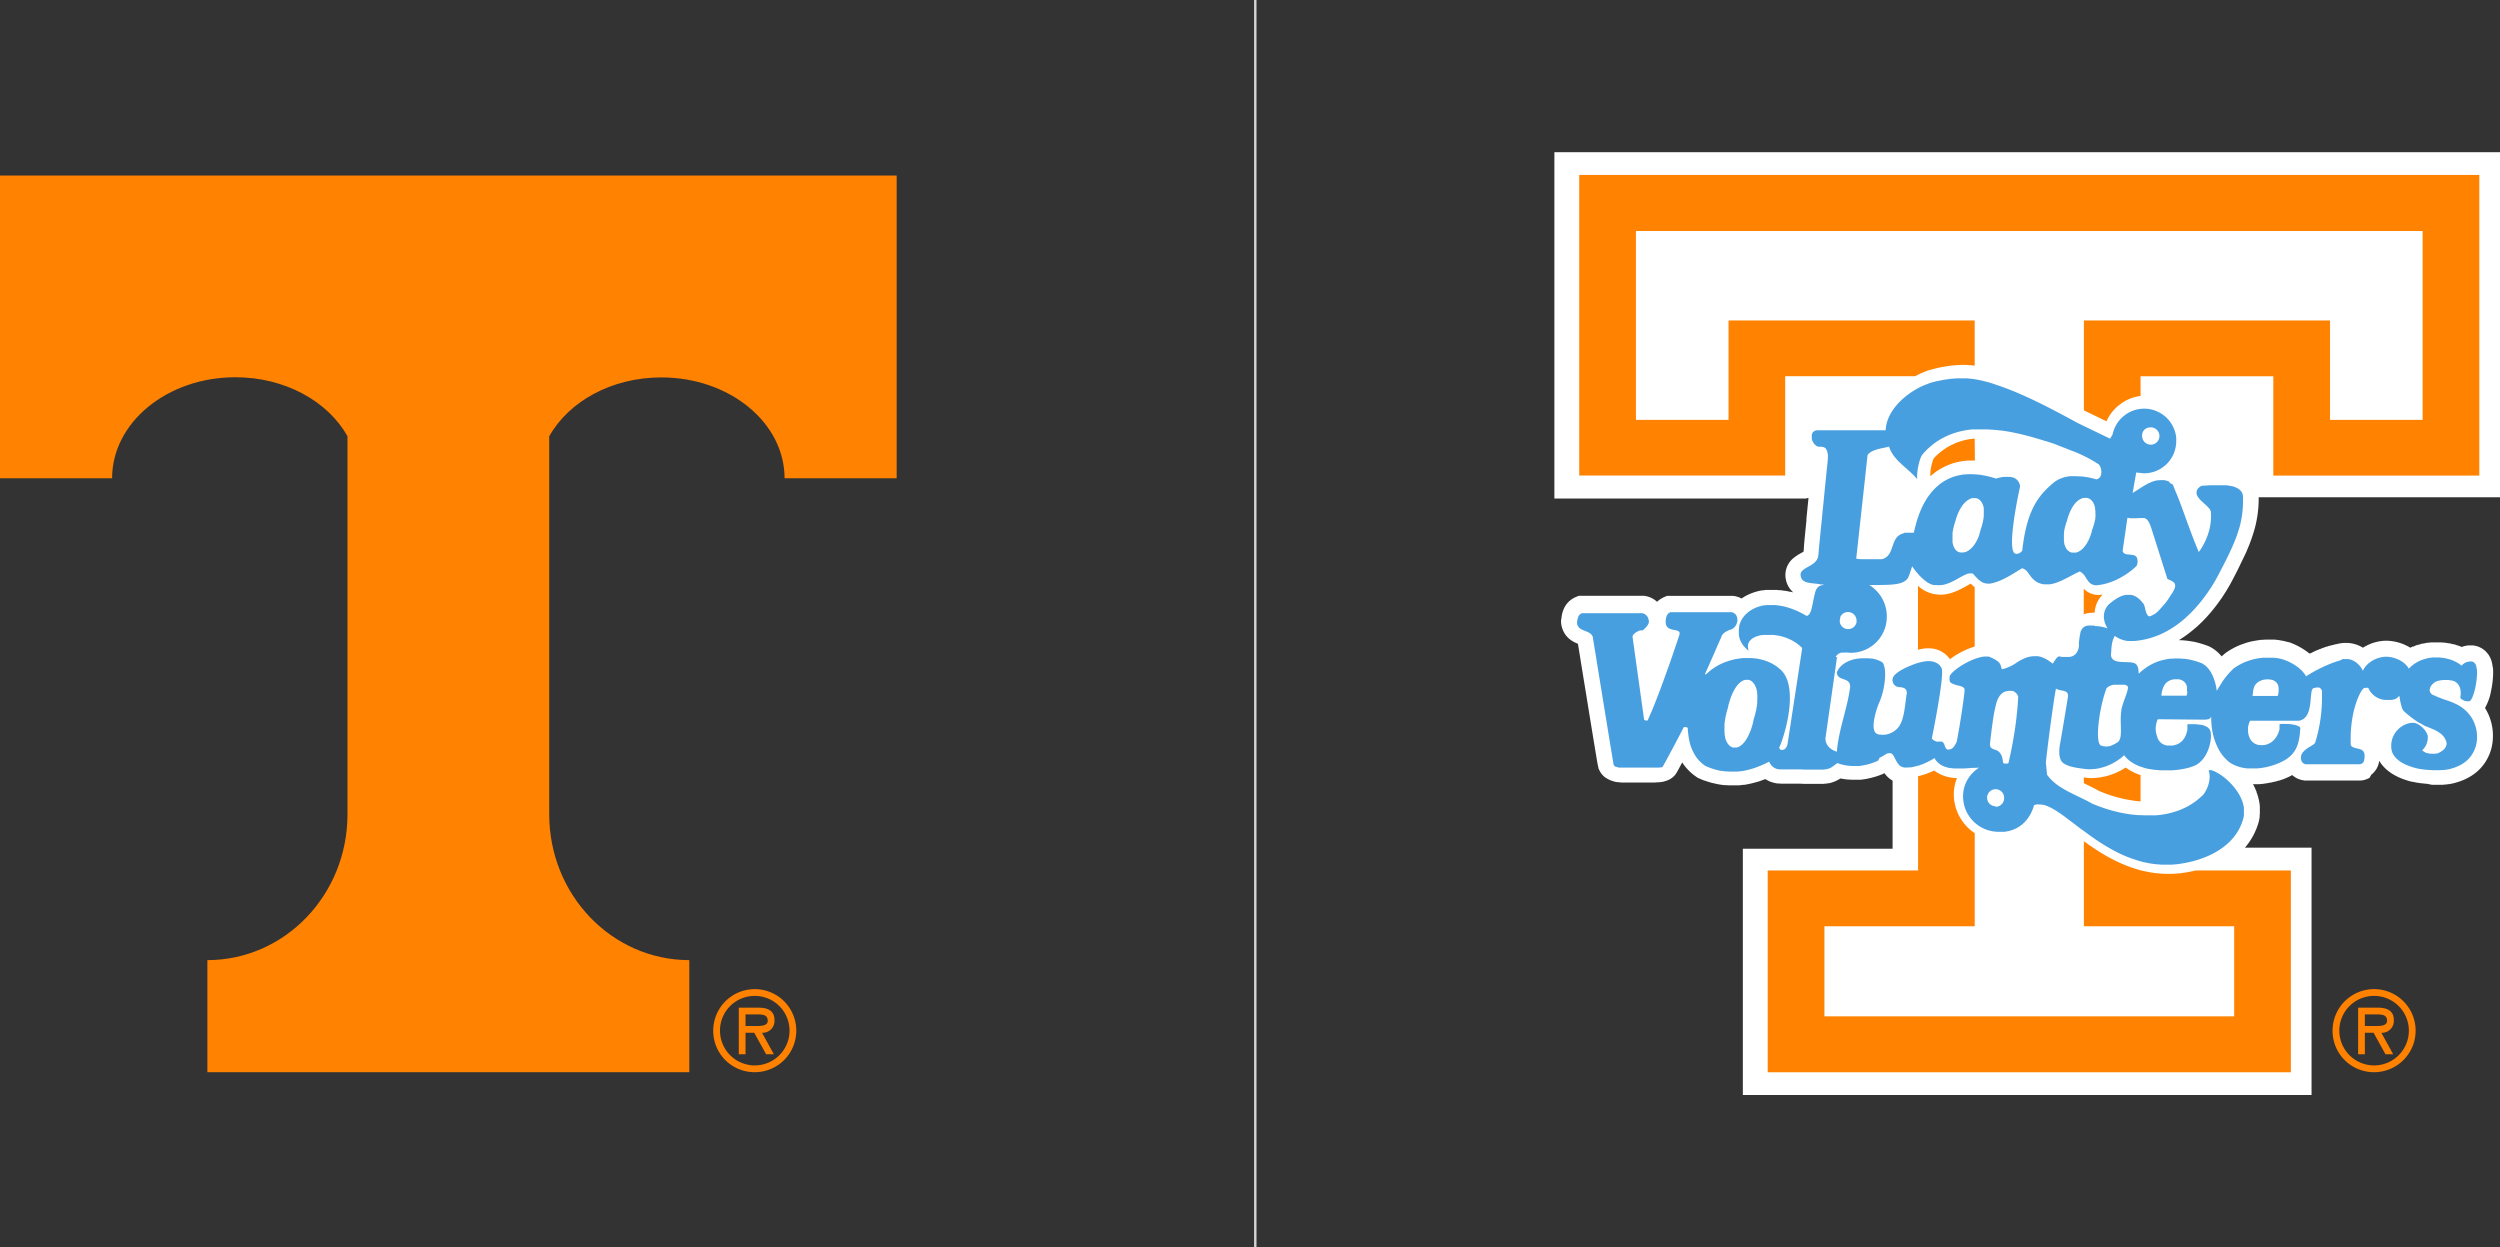 <svg xmlns="http://www.w3.org/2000/svg" viewBox="0 0 742.22 370.28"><rect x="0" y="0" width="742.22" height="370.28" fill="#333333" stroke="none"/><defs><style>.cls-1{fill:#ff8200;}.cls-2{fill:#ff8100;}.cls-3{fill:#fff;}.cls-4{fill:#489fdf;}.cls-5{fill:none;stroke:#d4d4d4;stroke-miterlimit:10;stroke-width:0.72px;}</style></defs><g id="Layer_2" data-name="Layer 2"><g id="Layer_3" data-name="Layer 3"><path class="cls-1" d="M266.21,52.12V142H232.93c0-16.54-16.38-29.95-36.6-29.95-14.77,0-27.49,7.16-33.27,17.48V241.79c0,23.86,18.56,43.2,41.48,43.26h.11v33.27H61.57V285.05h.09c22.92-.06,41.5-19.4,41.5-43.26V129.5C97.37,119.18,84.66,112,69.88,112c-20.21,0-36.6,13.41-36.6,30H0V52.12Z"/><path class="cls-2" d="M224.1,295.67A10.32,10.32,0,1,1,213.76,306,10.29,10.29,0,0,1,224.1,295.67Zm0,22.65A12.33,12.33,0,1,0,211.75,306,12.26,12.26,0,0,0,224.1,318.32Zm2.14-11.7a3.52,3.52,0,0,0,3.69-3.79c0-2.92-2.25-3.67-4.76-3.67h-5.83V313h2v-6.4h2.57l3.55,6.4h2.29Zm-1.45-5.46c1.67,0,3.14.13,3.14,1.89s-2.57,1.56-4.45,1.56h-2.14v-3.45Z"/><path class="cls-3" d="M468.24,45.18h-6.76V148h74.67l.76-.19V148l-.18,1.74-.09.88-.07.75-.19,1.86-.07.75,0,.53-.22,2.19-.14,1.39-.13,1.29-.08.8v.1l-.16,1.67,0,.3-.05.43v.14l0,.19-.08.77-.7.4a14.7,14.7,0,0,0-2.17,1.41,6.49,6.49,0,0,0-2.5,5.56,7.4,7.4,0,0,0,.31,1.64,6.65,6.65,0,0,0,2,3.06l-.05,0-.59-.15-.15,0-.16,0c-.24-.06-.48-.13-.71-.17l-.6-.12-.14,0-.15,0-.69-.12-.59-.07-.13,0h-.15c-.23,0-.46-.06-.68-.07l-.59,0h-.24l-.6,0h-.38l-1.06,0-.42,0c-.32,0-.65.08-1,.13h0l-.3,0q-.65.12-1.23.27l-.28.08c-.32.09-.63.18-.93.29a3.82,3.82,0,0,0-.36.13c-.29.1-.58.23-.86.35l-.29.13c-.37.18-.73.36-1.06.55a2.11,2.11,0,0,0-.22.14c-.25.15-.5.31-.73.47a6.92,6.92,0,0,0-2.15-.73l-.38-.06H494.93l-.9.38a6.86,6.86,0,0,0-.74.39,6.31,6.31,0,0,0-1.33,1,6.74,6.74,0,0,0-3.3-1.69l-.46-.09H468.69l-.89.38a6.72,6.72,0,0,0-3.2,2.84,8.52,8.52,0,0,0-1,3.19c0,.1,0,.21-.05.31l-.09.54,0,.54a7.19,7.19,0,0,0,1.26,3.69,7.26,7.26,0,0,0,1.66,1.66,10.06,10.06,0,0,0,2.09,1.09l.64,3.92.26,1.66.19,1.15.78,4.8.85,5.2.28,1.76c2.79,17.11,2.9,17.68,3,17.92l.13.66.18.36a5.4,5.4,0,0,0,.44.82,4.73,4.73,0,0,0,.43.57,5.91,5.91,0,0,0,.57.58l.44.34c.12.09,1.14.66,1.28.72s1.3.45,1.41.47l.29.07h.07l.3.07.27,0h.1a2.27,2.27,0,0,0,.3.06l.25,0,.4.06.28,0h.11l.28,0,.27,0h.14l.28,0,.26,0h.15l.29,0,.4,0h.68l.34,0h3.59l.29,0h.14l.28,0h.44l.24,0,.3,0h.14l.23,0,.26,0,.07,0h.08l.25,0,.25,0,.38-.05.24,0h.12l.24,0,.3-.05h.06l.22,0,.26-.05h.08l.24-.05.27-.06h.05l.26-.07.3-.09.32-.1.37-.13.36-.16c.21-.1.38-.2.5-.27a5.12,5.12,0,0,0,1.86-1.89c.45-.79,1-1.82,1.63-3l.15.23c.21.32.44.63.67.92a13.27,13.27,0,0,0,1.16,1.3c.28.29.59.57.9.84s.72.58,1.09.84l.31.22.31.21.34.15c.43.2.89.39,1.38.59l.36.13.09,0c.32.11.64.23,1,.33l.51.16c.31.09.61.18.92.25l.07,0,.43.1c.32.08.65.15,1,.22h.05l.31.06c.47.08.93.14,1.39.19l.31,0h0c.37,0,.72.06,1.06.07h1.35l1,0h.12l.46,0c.38,0,.79-.08,1.24-.14h0a1.86,1.86,0,0,0,.34,0c.53-.07,1.05-.17,1.58-.29l.35-.08h.06c.43-.1.8-.2,1.15-.3a3.81,3.81,0,0,0,.45-.13l.1,0,1-.31.58-.21c.32-.11.63-.23,1-.36l.07,0,.08,0c.23.14.47.28.73.41l.38.19a8.36,8.36,0,0,0,1.22.42l.35.08a8.08,8.08,0,0,0,.8.16l.34,0h0q.33,0,.69.06l.35,0h1l1.67,0c.45,0,1,0,1.52,0h.2c.36,0,.64,0,.89,0l1.46.07h.55l.77,0h.56l.61,0h2l.69,0h.24l.62-.06.19,0,.8-.13.19,0,.62-.15.23-.07a6.08,6.08,0,0,0,.6-.21l.17-.06.74-.33.17-.1.49-.27.18-.1.2-.13.4.07.08,0,.37.07c.52.08,1,.15,1.44.18h0c.43,0,.89.06,1.4.06h.61c.35,0,.69,0,1,0h.08l.36,0c.49,0,.93-.09,1.35-.16h.1c.46-.08.93-.17,1.46-.29l.35-.09h.07l1-.29.08,0,.33-.11a21.32,21.32,0,0,0,2.62-1c.16.22.32.42.48.62a7.36,7.36,0,0,0,1.4,1.26c.2.13.37.23.52.31v20.23H517.43V325.1H686.27V251.67H666.49a20,20,0,0,0,4.16-7.89v-.11a9.55,9.55,0,0,0,.21-1.09,2.7,2.7,0,0,0,0-.41v0l.06-.63c0-.14,0-.28,0-.43V241c0-.19,0-.38,0-.57s0-.28,0-.42v-.1c0-.18,0-.35,0-.52a3,3,0,0,0-.06-.42v-.12c0-.16,0-.31-.07-.48l-.09-.4v-.06l0-.07c0-.15-.06-.3-.1-.45s-.07-.26-.11-.39v-.06l0-.06c0-.15-.08-.29-.13-.43s-.08-.26-.13-.38l0-.06,0-.07c-.06-.13-.1-.27-.16-.41l-.15-.36,0-.06,0-.07c0-.13-.1-.25-.16-.38s-.11-.23-.17-.35l0-.06,0-.06c-.06-.13-.13-.25-.19-.37l-.18-.34,0,0,0-.06c-.06-.12-.13-.24-.2-.36a2.52,2.52,0,0,1-.15-.24h.48l.69,0,.6,0,.73-.06h0l.56-.06.72-.11h.08l.51-.09.69-.14.13,0,.47-.1.66-.17.06,0,.11,0,.44-.12.66-.21.08,0,.1,0,.39-.13.76-.28,0,0,.08,0,.34-.14,1.17-.51q.6-.28,1.14-.6a6.28,6.28,0,0,0,3.29,1.56l.36.07h16l.31,0,.24,0c.11,0,.26,0,.42-.05l.3,0,.53-.13.4-.13a5.93,5.93,0,0,0,.62-.25,3.58,3.58,0,0,0,.48-.24A7,7,0,0,0,704,230c.11-.08.29-.22.49-.4a5.94,5.94,0,0,0,.68-.78,7.1,7.1,0,0,0,.42-.62,6.46,6.46,0,0,0,.67-1.74c0-.18.07-.37.1-.58.18.29.38.59.59.88l.18.23a11.48,11.48,0,0,0,2.15,2.08,2.21,2.21,0,0,0,.23.17,11.29,11.29,0,0,0,1.15.75l.2.11c.35.2.72.39,1.09.57l.18.08c.39.18.78.35,1.22.51l.23.08c.48.18.89.31,1.28.43s.8.23,1.29.34h0l.21,0,1.25.27.17,0h0q.55.1,1.14.18l.19,0,1.23.14.25,0L722,233h0c.35,0,.71,0,1.11,0h.35c.38,0,.74,0,1.08,0h.16c.38,0,.71,0,1-.07l.18,0c.34,0,.7-.08,1.05-.13l.21,0,1.07-.21c7.57-1.8,10.39-6.59,11.43-10.29a15.64,15.64,0,0,0-1.87-12.12l0,0a15.87,15.87,0,0,0,1.81-5.13,27.44,27.44,0,0,0,.6-4.92c0-.35,0-.67,0-1s0-.71-.09-1-.08-.51-.13-.75-.09-.5-.15-.74a3.72,3.72,0,0,0-.13-.45c-.06-.17-.13-.41-.25-.68s-.17-.36-.24-.49-.19-.35-.35-.6-.26-.35-.36-.47-.25-.31-.46-.53-.34-.3-.46-.4a5.23,5.23,0,0,0-.55-.41,3.83,3.83,0,0,0-.53-.3c-.09-.05-.31-.16-.59-.28s-.39-.14-.54-.18a6.4,6.4,0,0,0-.62-.16l-.52-.07-.4,0H733l-.18,0a7.6,7.6,0,0,0-1.16.2l-.24.07c-.2.06-.4.12-.6.2a4.9,4.9,0,0,0-.52-.24l-.5-.2-.08,0-.1,0c-.21-.09-.43-.17-.65-.24a4.44,4.44,0,0,0-.52-.15l-.09,0-.1,0-.66-.18-.54-.11-.1,0-.1,0-.67-.12-.56-.07-.11,0h-.09l-.68-.06-.57,0H724l-.55,0h-.26l-.59,0h-.21l-.61,0-.7.08-.11,0h-.11l-.61.09-.7.16-.11,0-.11,0c-.2.05-.41.09-.6.15l-.71.23-.11,0-.1,0-.6.21c-.29.12-.54.24-.71.32l-.11,0-.08,0a6.11,6.11,0,0,0-.58.27l-.14.07a14,14,0,0,0-7.14-2.08,11.67,11.67,0,0,0-1.75.14,12.9,12.9,0,0,0-3.28.94,13.16,13.16,0,0,0-1.89,1,9.36,9.36,0,0,0-1.41-.72c-.25-.1-.5-.19-.76-.27a9.46,9.46,0,0,0-1.64-.37,8.67,8.67,0,0,0-.89-.06h-.2l-.49,0-.43,0-.46.06h-.08l-.38.06c-.14,0-.27.06-.41.09h-.13l-.34.08-.41.11-.06,0-.07,0-.34.09-.41.12-.07,0-.09,0-.31.1-.41.13-.09,0-.09,0-.31.11-.42.16-.1,0-.09,0-.31.12-.43.17-.1.05-.11,0-.3.12-.44.19-.1.05-.11,0a1.69,1.69,0,0,0-.28.12l-.43.2-.1,0-.12.05-.3.14-.43.21-.12.05-.1.06-.29.13-.47.25-.1,0-.1.05-.21.11a20.39,20.39,0,0,0-6.17-3.42l-.1,0-.1,0c-.42-.12-.85-.24-1.33-.34a2.74,2.74,0,0,0-.37-.08h-.07l-.92-.17-.49-.07-.88-.09-.5,0c-.29,0-.58,0-.88,0h-.57c-.48,0-1,0-1.42.06a1.27,1.27,0,0,0-.28,0h0c-.4,0-.82.08-1.23.14l-.42.06c-.51.09-1,.17-1.39.27l-.11,0c-.46.11-.94.23-1.48.39l-.35.12h0c-.38.13-.77.26-1.15.41h-.05l-.28.11c-.46.19-.93.39-1.38.61l-.26.13,0,0c-.36.18-.72.38-1.08.58l0,0-.33.2c-.5.3-.9.57-1.29.85l-.12.09-.12.1c-.32.26-.64.55-1,.86a10.92,10.92,0,0,0-3.56-2.89l-.17-.08-.18-.07c-.59-.24-1.22-.46-2-.69l-.48-.15c-.73-.21-1.39-.37-2-.5l-.1,0h-.06c-.59-.12-1.21-.21-1.9-.29l-.5-.05c-.63-.06-1.21-.09-1.75-.1l.25-.15a35.77,35.77,0,0,0,3.93-2.84c.4-.33.8-.68,1.19-1,.59-.54,1.19-1.11,1.77-1.69a46.47,46.47,0,0,0,3.8-4.38c.65-.83,1.27-1.71,1.88-2.59l1.08-1.67.61-1c.54-.91,1.06-1.85,1.54-2.77l.23-.45c.72-1.38,1.4-2.68,2-4l.71-1.46c.52-1.06,1-2,1.35-2.94a45.93,45.93,0,0,0,2.18-6.16,34.08,34.08,0,0,0,1.19-8.59c0-.24,0-.48,0-.72h71.76V45.18Z"/><path class="cls-1" d="M647,259.29c-1.07.1-2.16.16-3.23.16a32.8,32.8,0,0,1-7.93-1h-.33v-.08c-6.57-1.72-12.16-5.22-16.83-8.62V275H663.3v26.73H541.65V275h44.62V247.36a13.89,13.89,0,0,1-6.21-11.57A13.08,13.08,0,0,1,581,231a11.66,11.66,0,0,1-6.8-2.23,22.25,22.25,0,0,1-4.74,1.67v28H524.81v59.9H680.13v-59.9H651.86a40.31,40.31,0,0,1-4.86.85"/><path class="cls-1" d="M468.86,52v89.19H530v-29.5H568.6a26.55,26.55,0,0,1,4.41-1.9l.08,0,.08,0a36.41,36.41,0,0,1,9.57-1.46,28.26,28.26,0,0,1,3.52.24V95.15H513.18v29.5H485.69V68.59H719.25v56.06H691.76V95.15H618.68v26.66l.36.2,6.35,3.06a13,13,0,0,1,10.12-7.53v-5.83h39.41v29.5h61.16V51.94H468.86Z"/><path class="cls-1" d="M586.26,147.19Z"/><path class="cls-1" d="M618.68,232.53l.41.2c1.39.67,2.82,1.36,4.2,2.14a40.28,40.28,0,0,0,12.22,3.07v-7.82a15.83,15.83,0,0,1-4.43-2.25A18.75,18.75,0,0,1,621,231a12.76,12.76,0,0,1-2.1-.17l-.26,0Z"/><path class="cls-1" d="M586.26,195.44l-.23.09a1.57,1.57,0,0,0,.23-.09Z"/><path class="cls-1" d="M569.43,192.91a13.77,13.77,0,0,1,2.27-.42h.65a7.55,7.55,0,0,1,6.57,3.21,24.31,24.31,0,0,1,7.34-3.75V174.35a15.15,15.15,0,0,1-1.16-1.07c-.4.21-.87.46-1.23.67-2,1.1-4.63,2.6-7.75,2.6a8.88,8.88,0,0,1-1.15-.07,9.46,9.46,0,0,1-5.54-2.57Z"/><path class="cls-1" d="M621.87,181.89a8.28,8.28,0,0,1,2.38-5.36c-.31,0-.64.08-1,.1h-.24a5.84,5.84,0,0,1-4.37-1.87v7.62a7,7,0,0,1,2.4-.45l.79-.05"/><path class="cls-1" d="M635.51,254.89h0Z"/><path class="cls-1" d="M586.26,130.21A18.37,18.37,0,0,0,574.18,136l-.17.19h0l0,.1-.09.2a14.19,14.19,0,0,0-.84,4.53l.07.34a18.1,18.1,0,0,1,12.34-4.64c.27,0,.56,0,.83,0Z"/><path class="cls-4" d="M676.5,205a1.65,1.65,0,0,1,0,.21c0,.15,0,.3-.07.46s0,.15,0,.21a5.4,5.4,0,0,1-.21.73h-7.46c.25-1.89.13-3.64,2.66-4.62a5.11,5.11,0,0,1,.79-.22l.12,0a5.29,5.29,0,0,1,.79-.08h.4a2.6,2.6,0,0,1,.39.05h.08a3.13,3.13,0,0,1,.44.1l.12,0,.31.11.14.07.28.16.11.06a2.3,2.3,0,0,1,.34.28.08.08,0,0,1,0,0,3.58,3.58,0,0,1,.26.29l.08.12a2.54,2.54,0,0,1,.16.28l.06.13a2.6,2.6,0,0,1,.13.36.45.45,0,0,1,0,.11,2.83,2.83,0,0,1,.08.52.66.66,0,0,1,0,.14c0,.15,0,.29,0,.45m-27.14.29c0,.06,0,.11,0,.17l0,.25,0,.15-.07.25a1,1,0,0,1,0,.14,1.92,1.92,0,0,1-.14.36h-7.46a7.63,7.63,0,0,1,.82-3,2.92,2.92,0,0,1,.24-.37,3.56,3.56,0,0,1,.63-.66,4.19,4.19,0,0,1,2.64-.83H646l.27,0h.29l.29,0,.26.05.26.08.22.07.22.11a1.24,1.24,0,0,1,.2.1l.19.13a1.11,1.11,0,0,1,.16.12l.17.16.13.13.14.18.11.15a1.86,1.86,0,0,1,.1.2l.09.16.08.21a.84.84,0,0,1,.05.17c0,.08,0,.15.06.22s0,.12,0,.18a1.66,1.66,0,0,0,0,.22.9.9,0,0,0,0,.18v.42a2.12,2.12,0,0,1,0,.24m-19.5,5.81c0,.24-.07.47-.09.71,0,.48-.07,1-.08,1.46-.05,3.18.5,6.39-1,7.29-.28.17-.53.32-.77.45l-.22.12-.54.26-.2.08a6,6,0,0,1-.68.22h-.09a4,4,0,0,1-.59.07h-.1l-.12,0a2.83,2.83,0,0,1-.5-.05l-.23,0a7.35,7.35,0,0,1-.79-.22c-1.94-.68-.56-11.3,1.61-17a2.66,2.66,0,0,1,.35-.32l.13-.09.26-.17.17-.09.26-.12.19-.07.27-.09.2-.05a2.61,2.61,0,0,1,.27-.06l.2,0,.28,0,.19,0,.29,0h1.64l.11,0h.15l.09,0h.32s1,.19,1,.77c0,1.47-1.61,4.49-2,6.94m-8-25.28h-.37l-.88,0h0a3.08,3.08,0,0,0-.53,0l-.15,0-.32.07-.15.05a.92.92,0,0,0-.25.09l-.15.07-.21.12-.13.09-.17.14a.63.63,0,0,0-.11.12l-.15.16-.09.13a1.22,1.22,0,0,0-.12.19l-.08.13-.1.22-.06.14a2.5,2.5,0,0,0-.09.25l0,.14c0,.09-.05.19-.08.29a.52.52,0,0,0,0,.11c0,.14-.07.27-.09.41v0c-.12.66-.19,1.37-.28,2.07l0,.2a1.87,1.87,0,0,1,0,.25l0,.22a1.57,1.57,0,0,1,0,.23c0,.08,0,.16,0,.24s0,.14-.05.21,0,.16,0,.23l-.06.21c0,.07,0,.14-.07.22l-.06.19-.09.22c0,.06-.05.12-.08.17s-.08.16-.12.24l-.08.13a2.44,2.44,0,0,1-.23.33.08.08,0,0,1,0,0,2.91,2.91,0,0,1-.24.27l-.12.09-.22.16a.46.46,0,0,1-.15.09,1.38,1.38,0,0,1-.24.14l-.18.08-.26.09-.21.06c-.1,0-.2.05-.3.06l-.24,0-.34,0-.27,0h-.31c-.2,0-.4,0-.62,0l-.28,0c-.32,0-.64-.09-1-.16h-.08a.78.78,0,0,0-.27.09l0,0a1.81,1.81,0,0,0-.29.23l0,0a3.26,3.26,0,0,0-.31.33l0,.05c-.1.12-.21.25-.3.38l0,.05a4.44,4.44,0,0,0-.27.38l0,0-.22.34,0,0-.15.24v0l0,.08-.77-.55-.47-.32-.24-.16-.43-.26-.27-.15-.47-.23c-.09,0-.17-.09-.26-.12a6.08,6.08,0,0,0-.6-.21l-.19-.07a7.7,7.7,0,0,0-.86-.16l-.24,0c-.19,0-.37,0-.57,0h-.38a8.1,8.1,0,0,0-1,.12h0a6.5,6.5,0,0,0-1.19.32,5.42,5.42,0,0,0-.56.22,15.72,15.72,0,0,0-2.11,1.12,12.22,12.22,0,0,1-4.55,2.1c-.2-.54-.27-1-.45-1.37a3.24,3.24,0,0,0-.22-.4l-.16-.2a3.58,3.58,0,0,0-.44-.41,6.52,6.52,0,0,0-1.07-.67c-.3-.17-.65-.34-1.06-.53a2.68,2.68,0,0,0-.66-.2l-.27,0c-.14,0-.29,0-.45,0h0l-.23,0c-.19,0-.38,0-.58.05a1.91,1.91,0,0,0-.33.06c-.18,0-.36.06-.55.11l-.37.09-.55.17-.38.13c-.12,0-.23.08-.35.12l-.23.09-.37.15-.61.27-.34.15-.69.35-.24.12-.91.51-.15.1-.7.43-.27.19c-.18.11-.35.23-.51.35l-.28.21c-.15.11-.29.21-.42.32l-.26.22c-.12.1-.24.2-.35.31l-.21.2-.27.29-.16.18c-.08.1-.14.2-.2.29a1.1,1.1,0,0,0-.09.14,1,1,0,0,0-.13.36c-.25,1.87.42,1.9,1.43,2.33s3,.42,3,1.61-1.26,10-2.33,15.38c-.53,1.07-1.07,2.33-2.5,2.33a1.46,1.46,0,0,1-.22,0l-.06,0a.67.67,0,0,1-.12-.06l-.06-.05-.1-.07a.56.56,0,0,1-.05-.08.34.34,0,0,1-.08-.09l-.06-.09-.06-.11a.31.31,0,0,1-.05-.1l-.06-.12-.06-.12-.06-.13c0-.06-.05-.13-.08-.2a.37.37,0,0,1,0-.11l-.07-.13a.54.54,0,0,0,0-.11.75.75,0,0,1-.07-.12l-.06-.1a.44.44,0,0,0-.08-.11.61.61,0,0,0-.07-.1l-.08-.09-.09-.08-.1-.08-.1-.06-.11-.05-.12,0-.14,0h-.37a1.24,1.24,0,0,1-.27,0h-.21l-.23,0-.15,0-.23-.07-.16-.06-.21-.1-.15-.08-.18-.11-.13-.09-.15-.13a.76.76,0,0,0-.09-.09,1.4,1.4,0,0,1-.1-.16.59.59,0,0,1,0-.08.33.33,0,0,1,0-.22c.12-.6,3.76-18.48,2.86-20.57a3,3,0,0,0-.23-.43l-.1-.14c-.07-.09-.13-.19-.21-.28l-.16-.14-.24-.23-.2-.14-.28-.19-.25-.12a2.52,2.52,0,0,0-.33-.14l-.29-.1-.36-.1-.34-.06-.42-.05-.37,0-.24,0h-.45a16.19,16.19,0,0,0-4.11,1.07c-2.69,1-5.52,2.57-5.91,3.94a2.07,2.07,0,0,0,1.79,2.69c1.57.06,2.51.53,2.33,2-.54,3.22-.64,7.08-2.15,9.48a4.75,4.75,0,0,1-.59.75l-.19.2c-.18.16-.35.32-.54.46l-.2.16a7.83,7.83,0,0,1-.79.47l-.14.06a5.42,5.42,0,0,1-.72.29l-.26.08a5.32,5.32,0,0,1-.69.16l-.18,0a4.93,4.93,0,0,1-.75.06h-.06a5.68,5.68,0,0,1-.61-.07l-.3,0a3.15,3.15,0,0,1-.78-.29,1.33,1.33,0,0,1-.43-.39,2.16,2.16,0,0,1-.28-.57,5,5,0,0,1-.17-1.62,10.44,10.44,0,0,1,.12-1.32,23.88,23.88,0,0,1,1.66-5.58c1.41-3.24,2.41-9.41.89-11.62a4.23,4.23,0,0,0-.62-.37l-.21-.1c-.17-.08-.34-.16-.53-.23l-.21-.08c-.26-.09-.51-.17-.78-.24h0a7.81,7.81,0,0,0-.84-.17l-.26,0-.66-.07-.27,0-.9,0h0c-.31,0-.62,0-.92,0l-.2,0c-.3,0-.6.06-.9.11l-.15,0c-.27,0-.54.1-.81.16l-.15,0c-.28.07-.57.15-.85.25l-.18.06a9.35,9.35,0,0,0-1.6.74l-.16.1a7.63,7.63,0,0,0-.68.48.87.87,0,0,1-.1.08,6.44,6.44,0,0,0-.53.51l-.1.1a6,6,0,0,0-.49.64l-.09.15a6.37,6.37,0,0,0-.39.73c0,2.87,4.12,1.26,3.94,4.48-.89,6.61-3.4,12.52-3.94,19.14a5.94,5.94,0,0,1-1.85-.92,4.12,4.12,0,0,1-.94-1,3.57,3.57,0,0,1-.53-1.28,4.79,4.79,0,0,1-.07-.77l3.39-23.79c.09-.18.18-.34.27-.49A.36.36,0,0,1,545,195a2,2,0,0,1,.23-.32l.06-.09a2.91,2.91,0,0,1,.31-.3l.07-.05a2.22,2.22,0,0,1,.27-.19l.09-.06a2.07,2.07,0,0,1,.34-.15h0l.37-.1.11,0,.3,0,.09,0h.44a6.28,6.28,0,0,1,.75,0h.08l.78.07A10.68,10.68,0,0,0,560.17,183a10.85,10.85,0,0,0-3.89-8.36,8.51,8.51,0,0,0-1.07-.8,1.51,1.51,0,0,0-.31-.16h1.16c6.14,0,9.83,0,10.74-2.87l.9-2.68s.26.4.7,1c.15.19.3.39.48.6s.1.13.16.19.12.15.19.22l.24.29.27.29.21.23.28.28.24.24.3.27a2.73,2.73,0,0,0,.25.23l.25.21.32.27.25.17.34.25.29.17.31.18.29.13.32.15.28.08.33.09.28,0,.33,0h0a5.3,5.3,0,0,0,.88.07h0a6.7,6.7,0,0,0,.79-.05l.25,0,.55-.1.29-.07.48-.14.3-.1.47-.18.28-.11.5-.23.22-.1.7-.35.09-.05.6-.33.31-.18.51-.28.41-.23.27-.14.38-.2.22-.12.41-.19.17-.07c.18-.08.36-.14.54-.2l.09,0,.41-.09.16,0,.22,0h.22a2,2,0,0,1,.42.09l0,0,.35.39.11.13.44.48.09.09c.14.15.3.31.46.46l.07.07c.16.15.33.3.51.44l0,0a4.6,4.6,0,0,0,.53.37l0,0a4.37,4.37,0,0,0,.57.29l.1,0a3.09,3.09,0,0,0,.59.18l.11,0a3.52,3.52,0,0,0,.66.06h.07a3.56,3.56,0,0,0,.78-.08c3.39-.72,6.44-2.87,9.12-4.48a2.36,2.36,0,0,1,.38.1,3.34,3.34,0,0,1,1.47,1.29c.17.23.34.48.53.73a7.15,7.15,0,0,0,.6.76,5.62,5.62,0,0,0,3.6,1.89h.25l.42,0h.2l.5,0,.25,0,.43-.07.27-.06.41-.1.27-.07.41-.13.27-.09.43-.16.25-.1.48-.2.19-.08.68-.32.12-.06.55-.27.26-.14.43-.22.32-.17.48-.25.47-.24c.09-.06.19-.1.28-.15s.28-.14.41-.22a2.1,2.1,0,0,0,.26-.13l.44-.21.22-.11.64-.29a4.36,4.36,0,0,1,1.69,1.69l.45.7.24.34a2.93,2.93,0,0,0,2.45,1.38,15.4,15.4,0,0,0,2.49-.38,19.4,19.4,0,0,0,4.33-1.65,23,23,0,0,0,2.51-1.52,19.71,19.71,0,0,0,2.65-2.17,2.93,2.93,0,0,0,.18-2.33c-.55-1.78-3.88-.3-4.29-2.15l1.43-9.84a9.78,9.78,0,0,0,1,.15l.26,0,.7,0h.15c.45,0,.85,0,1.22-.06l.44,0h.88l.17,0,.2,0,.16.05.18.08.15.09.18.13.13.12c.06.06.11.13.17.2s.09.1.13.16l.17.28.12.2c.06.12.12.27.19.41a2,2,0,0,1,.1.21c.1.24.2.49.3.78l4.88,15.39c.27.11.53.21.76.32a4.27,4.27,0,0,1,.91.51,1.48,1.48,0,0,1,.54.66,1.19,1.19,0,0,1,.08.58,3.19,3.19,0,0,1-.37,1.21,11.94,11.94,0,0,1-1.08,1.72,19.29,19.29,0,0,1-1.13,1.71,16.65,16.65,0,0,1-1.47,1.71A11,11,0,0,1,640.1,182a7.57,7.57,0,0,1-1.43.81,3.9,3.9,0,0,1-.5.19.79.79,0,0,1-.47-.24l-.13-.15-.15-.23a8.38,8.38,0,0,1-.6-1.89,6.69,6.69,0,0,0-.26-.88,1.43,1.43,0,0,0-.23-.41.4.4,0,0,0-.13-.13v0l-.44-.55-.15-.16-.31-.33a1.45,1.45,0,0,0-.19-.17,3.48,3.48,0,0,0-.3-.26l-.21-.16a3.13,3.13,0,0,0-.3-.2l-.22-.13-.31-.16-.23-.1-.32-.11-.25-.07-.32-.07-.26,0-.33,0h-.31l-.27,0-.33,0-.27.05a3.58,3.58,0,0,0-.35.09l-.29.08-.37.14-.28.11-.39.19-.29.14-.43.25-.27.17c-.16.1-.33.21-.49.33l-.24.16c-.25.18-.49.38-.75.59-2.56,1.84-2.67,5.12-1,7.67-.31-.12-.66-.23-1-.33l-.35-.08-.81-.16-.41-.05a7.9,7.9,0,0,0-.85-.07l-.38,0M598.77,212c-.16,1.66-.38,3.3-.62,4.92-.49,3.24-1.12,6.42-1.84,9.55a.83.83,0,0,1-.15.17.2.2,0,0,0-.08,0l-.12.07-.09,0-.13,0h-.23a2.14,2.14,0,0,1-.45-.05h0a1.43,1.43,0,0,1-.35-.12c-.17-1.61-.52-3.39-2.32-3.93s-1.43-1.08-1.61-1.61c.1-.91.21-1.87.32-2.85.16-1.32.34-2.66.53-3.95a48.2,48.2,0,0,1,.94-5,10.78,10.78,0,0,1,.35-1.15c.06-.17.12-.31.18-.44,1-2.06,2.15-2.51,3.76-2.51l.24,0h.08l.17,0,.22.05a1,1,0,0,1,.16.06,1.76,1.76,0,0,1,.2.09,1.19,1.19,0,0,1,.15.09,1.62,1.62,0,0,1,.19.13l.13.11.17.16.11.12.14.19.09.12.12.22a.54.54,0,0,0,.05.11,1.39,1.39,0,0,1,.1.33c-.08,1.7-.22,3.37-.4,5m-6.33,27.49A2.53,2.53,0,1,1,595,237a2.53,2.53,0,0,1-2.52,2.53m-46.16-56.28a2.53,2.53,0,0,1,4.66,0,2.45,2.45,0,0,1,.2,1,2.76,2.76,0,0,1,0,.51,1.87,1.87,0,0,1-.13.42,2.53,2.53,0,0,1-4.7,0,1.87,1.87,0,0,1-.13-.42,2.76,2.76,0,0,1,0-.51,2.45,2.45,0,0,1,.2-1m42.53-31.09c0,.11,0,.22,0,.34s0,.29,0,.45,0,.23,0,.36l-.06.49-.06.38c0,.18-.06.37-.1.55s0,.25-.08.38-.11.43-.17.65,0,.22-.08.33c-.1.34-.21.68-.33,1a15.78,15.78,0,0,1-.44,1.55.74.74,0,0,1,0,.14,13.44,13.44,0,0,1-.52,1.27l-.08.17a8.68,8.68,0,0,1-.58,1.05c0,.06-.07.11-.1.16s-.19.26-.28.39l-.21.27-.15.2a1,1,0,0,1-.1.11,6.14,6.14,0,0,1-.69.67l-.09.07a4.52,4.52,0,0,1-.73.5l0,0a3.24,3.24,0,0,1-.74.29l-.05,0a2.9,2.9,0,0,1-.71.1h-.11l-.25,0-.17,0a1.17,1.17,0,0,1-.25-.07l-.15,0a2.3,2.3,0,0,1-.32-.15s0,0-.06,0a2.71,2.71,0,0,1-.35-.24l-.11-.11a2.08,2.08,0,0,1-.21-.21l-.12-.15c-.06-.07-.11-.15-.17-.23l-.1-.19c-.05-.09-.1-.17-.14-.26l-.09-.23a2.49,2.49,0,0,1-.11-.29l-.08-.26c0-.11,0-.22-.08-.33s0-.19-.05-.29l0-.36,0-.33c0-.13,0-.26,0-.4v-.34c0-.15,0-.3,0-.45s0-.25,0-.37,0-.34,0-.5l.06-.39c0-.18.06-.37.1-.56s0-.25.07-.39.11-.44.16-.68.06-.22.09-.33c.1-.36.2-.72.33-1.09s.18-.62.27-.92c0-.1.06-.19.1-.29s.13-.38.2-.57l.12-.32c.07-.15.13-.31.2-.47s.09-.21.14-.31l.2-.41.16-.29.21-.37.16-.26c.07-.11.15-.22.22-.34l.16-.22.24-.31.16-.19.29-.31a1.42,1.42,0,0,1,.12-.13c.13-.13.27-.25.4-.36l.13-.1.28-.21.17-.1.25-.14.18-.09.24-.1.17-.06.24-.07.17,0,.24,0h.22l.13,0,.24,0,.18,0,.23.07.17.06.21.11a.83.83,0,0,1,.16.09,1.49,1.49,0,0,1,.2.15l.15.11.19.2.12.14a2.61,2.61,0,0,1,.19.27l.09.13c.08.15.16.3.23.46a1.66,1.66,0,0,1,.06.16c.05.12.09.24.14.38s0,.15.05.23l.09.36c0,.09,0,.19,0,.28s0,.25,0,.39,0,.2,0,.3,0,.28,0,.42m33.16.08c0,.11,0,.22,0,.33s0,.3,0,.46l0,.35-.06.5c0,.12,0,.24-.06.36s-.07.36-.11.55l-.09.36c-.05.21-.11.43-.17.64s-.06.22-.1.33c-.1.33-.21.66-.35,1s-.15.63-.24.92c0,.1-.06.19-.09.29l-.18.56-.12.32-.18.47-.14.3a3.91,3.91,0,0,1-.2.41,2.75,2.75,0,0,1-.14.3c-.07.12-.14.24-.2.36s-.1.18-.16.26-.15.23-.22.34l-.15.23-.24.3-.15.19c-.09.11-.19.2-.28.3l-.12.14c-.14.13-.28.26-.42.37l0,0a4.5,4.5,0,0,1-.37.28l-.15.09a2.4,2.4,0,0,1-.27.16l-.16.08-.26.11-.17.05-.24.07-.17,0-.25,0h-.36l-.25,0-.18,0-.23-.06-.17-.06-.23-.11-.16-.09-.21-.15-.14-.11a2.08,2.08,0,0,1-.21-.21l-.12-.12c-.08-.1-.16-.22-.24-.34l0-.06a5,5,0,0,1-.25-.46l-.07-.18c0-.12-.09-.23-.13-.35l-.06-.24-.09-.36a2.51,2.51,0,0,1,0-.27c0-.13-.05-.26-.06-.39a3,3,0,0,1,0-.31c0-.13,0-.27,0-.42v-.33c0-.15,0-.3,0-.45s0-.24,0-.36l.06-.5c0-.13,0-.25,0-.38s.07-.37.11-.55.05-.25.07-.38.11-.44.17-.66.06-.21.09-.33c.1-.34.21-.69.34-1s.17-.65.27-1l.09-.29.21-.59.12-.32c.07-.16.13-.33.2-.49a2.92,2.92,0,0,1,.14-.31l.21-.43a2.44,2.44,0,0,1,.14-.28l.23-.4.14-.25c.08-.13.17-.25.26-.38l.12-.19c.13-.17.26-.34.4-.49l0,0a3.34,3.34,0,0,1,.37-.38,1.85,1.85,0,0,1,.14-.14l.27-.23.17-.13.24-.17.18-.11.25-.13.17-.08.25-.1.13-.05h0l.28-.07.13,0,.39,0h0a3.25,3.25,0,0,1,.44,0l.13,0a1.29,1.29,0,0,1,.28.08l.16.07.24.11.16.1.21.16.15.13.19.2.13.15.17.24a1.74,1.74,0,0,1,.11.18,3,3,0,0,1,.16.31l.09.17c.06.15.12.32.17.49l0,.05c0,.19.1.4.14.61a1.66,1.66,0,0,1,0,.22c0,.15,0,.29.07.45v.28c0,.15,0,.29,0,.44m-67.63-17.17c1.25-1.78,4.77-2,6.38-2.5,1.19,4.05,5.69,6.43,8.37,9.68a4.27,4.27,0,0,1-.06-.71c0-.28,0-.62.05-1s.07-.74.14-1.14a17.12,17.12,0,0,1,.37-1.84c.1-.41.21-.8.34-1.17a4.74,4.74,0,0,1,1.16-2c.31-.34.63-.66.95-1l.33-.3.65-.59.4-.32c.2-.17.4-.33.61-.48l.44-.32c.2-.14.39-.29.59-.42l.47-.29c.2-.12.4-.25.6-.36l.49-.27.6-.31.5-.24.61-.27.52-.22.62-.23.52-.18.63-.2.54-.16.63-.16.55-.13.64-.13.55-.1.66-.1.55-.08.68-.07.22,0,.32,0,.69,0,.54,0h1.49c.82,0,1.64,0,2.47.09l.26,0c.81.06,1.62.14,2.43.25l.29,0c.81.11,1.61.24,2.41.38l.31.06c.79.15,1.59.32,2.38.5l.3.06c.8.19,1.6.39,2.38.6l.27.06,2.38.67.21.07c.81.24,1.62.48,2.41.74l.11,0c.83.26,1.64.53,2.44.8,1.68.67,3.4,1.32,5.11,2a42.55,42.55,0,0,1,8.12,4.08,1.5,1.5,0,0,1,.19.25,2.86,2.86,0,0,1,.32.6,3.94,3.94,0,0,1,.23,2.06,2.15,2.15,0,0,1-.2.62,1.67,1.67,0,0,1-1.25.94c-.41-.12-.85-.25-1.31-.36h-.06c-.44-.11-.92-.21-1.4-.3l-.1,0c-.49-.08-1-.15-1.48-.2l-.14,0c-.49,0-1-.06-1.49-.07h-.68l-.41,0-.46,0-.41,0-.46.08-.4.07-.45.1-.39.1-.45.16-.37.12-.45.2-.34.16c-.16.08-.32.18-.48.28l-.27.15a8.44,8.44,0,0,0-.7.52c-4.55,3.79-8,8.23-9.3,20.22l-.31.29-.06.06-.32.26-.07,0a1.85,1.85,0,0,1-.37.19h0a1.16,1.16,0,0,1-.42.07h0a1.93,1.93,0,0,1-.33,0c-3.17-.29,1.25-20,1.25-20a3.07,3.07,0,0,0-2.15-2.68,8.16,8.16,0,0,0-1.12-.15l-.33,0h-.34c-.23,0-.46,0-.68,0h-.13a10.41,10.41,0,0,0-1.12.16l-.25.06a7.34,7.34,0,0,0-1,.29c-.62-.2-1.23-.38-1.83-.53l-.24-.07c-.57-.14-1.13-.26-1.69-.36l-.29-.06q-.83-.14-1.62-.21l-.26,0c-.55-.05-1.09-.08-1.62-.08h-.14c-.42,0-.83,0-1.23.06l-.3,0c-.44,0-.86.1-1.29.17l-.23.05c-.37.07-.73.15-1.09.25l-.25.06c-.4.12-.79.26-1.18.41l-.26.1c-.34.14-.68.3-1,.47l-.16.08q-.55.3-1.08.63l-.26.18c-.34.24-.68.48-1,.75l0,0c-.34.28-.66.58-1,.89l-.23.23c-.31.31-.61.64-.91,1l-.11.13c-.26.33-.52.67-.77,1l-.19.26c-.27.4-.53.81-.78,1.24l-.14.25c-.23.39-.44.79-.64,1.21l-.14.27c-.23.48-.44,1-.65,1.49,0,.11-.09.23-.14.34-.18.48-.36,1-.53,1.49a1.29,1.29,0,0,0-.07.21c-.19.56-.36,1.15-.52,1.75,0,.14-.08.28-.11.42-.17.62-.32,1.25-.46,1.91a.28.28,0,0,1-.17.09h-.4l-.22,0-.3,0-.19,0-.26,0H566a1.65,1.65,0,0,0-.32,0l-.15,0a.89.89,0,0,0-.37.16c-4.29,1.07-2.33,6.62-6.44,7.69l-.54,0H558l-.41,0h-.22l-.69,0-.2,0-.85,0h-1.47l-1.18,0-.4,0c-.5,0-1-.09-1.49-.16ZM521.7,207.68c0,.19,0,.38,0,.58l0,.41-.06.62c0,.15,0,.29-.07.45s-.07.44-.11.67,0,.29-.08.44-.12.52-.19.79l-.09.39c-.11.4-.22.81-.36,1.24s-.17.79-.27,1.17l-.09.37c-.06.24-.13.48-.2.72l-.12.39c-.07.21-.13.41-.2.6l-.14.39-.21.53-.15.35-.22.48-.15.31c-.08.16-.17.31-.25.45l-.14.25-.32.5-.09.12a5.7,5.7,0,0,1-.41.53c0,.06-.09.1-.13.15s-.19.21-.29.31l-.16.15-.27.22-.17.13-.25.17-.18.1-.26.12-.17.07-.27.08-.15,0a1.55,1.55,0,0,1-.31,0h-.22l-.33,0-.16,0-.27-.09-.17-.09-.24-.14-.16-.12-.22-.19-.15-.16a1.59,1.59,0,0,1-.2-.24l-.14-.19q-.09-.13-.18-.3l-.12-.21c-.06-.12-.11-.26-.16-.39a1.76,1.76,0,0,1-.09-.2,4.6,4.6,0,0,1-.2-.66,1.36,1.36,0,0,1,0-.17c0-.19-.09-.38-.12-.58s0-.2,0-.31,0-.33-.06-.51,0-.25,0-.37,0-.35,0-.53,0-.27,0-.41,0-.37,0-.56l0-.44c0-.2,0-.41.07-.61s0-.3.05-.46.07-.44.12-.68,0-.3.07-.45l.18-.79c0-.13.06-.27.09-.41.11-.4.23-.83.36-1.25s.18-.8.27-1.17c0-.13.07-.24.1-.36s.13-.49.21-.72l.12-.39.21-.61c0-.12.09-.25.14-.37l.21-.53.15-.35.23-.48.15-.3.27-.47.12-.22a7.19,7.19,0,0,1,.41-.61l.05-.06a5.9,5.9,0,0,1,.37-.47c0-.06.1-.1.14-.16s.19-.2.28-.28l.17-.16c.09-.07.17-.15.26-.21l.18-.13.25-.17.18-.09a1.51,1.51,0,0,1,.26-.12l.17-.07.28-.08.13,0,.41,0h0a2.22,2.22,0,0,1,.45,0l.14,0,.29.1.16.08a2.07,2.07,0,0,1,.25.15l.16.12.22.19.15.16.2.24c0,.06.09.12.13.19a2.82,2.82,0,0,1,.18.29l.12.22c.06.12.11.25.16.38s.06.13.09.21.13.39.19.59a.24.24,0,0,0,0,.08,7.49,7.49,0,0,1,.14.74,2.19,2.19,0,0,1,0,.27l.06.54c0,.12,0,.23,0,.35s0,.36,0,.54,0,.26,0,.39m116.35-80.75a2.57,2.57,0,1,1-2.11,2.52,2.34,2.34,0,0,1,2.11-2.52m92.7,80.46a.16.16,0,0,1,0,.07,2.16,2.16,0,0,0,.44.41l.09,0a2,2,0,0,0,.57.26l.11,0a3.13,3.13,0,0,0,.7.08h0l.38,0c.67-.07,1.38-2,1.84-4.15a23.24,23.24,0,0,0,.49-4q0-.36,0-.69c0-.22,0-.42-.05-.6s-.06-.35-.1-.51,0-.31-.08-.46,0-.09-.05-.13a1.14,1.14,0,0,0-.09-.26.46.46,0,0,0-.07-.14,1.24,1.24,0,0,0-.1-.2,1.27,1.27,0,0,1-.1-.12,1.66,1.66,0,0,0-.13-.14.52.52,0,0,0-.11-.1.58.58,0,0,0-.15-.11l-.12-.07-.16-.08-.14-.05-.18,0-.15,0h-.29a2.87,2.87,0,0,0-.58.07l-.08,0a3,3,0,0,0-.61.23l-.06,0a4.48,4.48,0,0,0-.61.39l0,0a5,5,0,0,0-.59.55,8,8,0,0,0-.71-.56c-.09-.06-.19-.1-.27-.16l-.54-.33-.36-.17-.52-.25a3.39,3.39,0,0,0-.41-.15c-.18-.07-.36-.15-.54-.2l-.44-.13c-.18,0-.36-.11-.55-.15l-.47-.1-.57-.11-.49-.05-.58-.07h-.5l-.48,0h-.1c-.2,0-.39,0-.59,0l-.53,0-.59.08-.52.08c-.2,0-.4.09-.59.13l-.5.12-.58.2a4,4,0,0,0-.49.17c-.19.07-.38.16-.57.25l-.45.21-.57.34-.4.24c-.21.14-.4.31-.6.46s-.21.15-.31.24a7.93,7.93,0,0,0-.82.82c-1.13-2.14-4.19-3.57-6.78-3.57a6.2,6.2,0,0,0-1,.09,8.17,8.17,0,0,0-2.09.6,8.32,8.32,0,0,0-1.87,1.11,6.57,6.57,0,0,0-1.43,1.51,5.3,5.3,0,0,0-.48.87,6.49,6.49,0,0,0-1.83-2.34,5.3,5.3,0,0,0-1.38-.82,2.92,2.92,0,0,0-.38-.14,3.79,3.79,0,0,0-.81-.18,3,3,0,0,0-.42,0h-.51l-.29,0-.26,0-.32.07L695,196l-.36.1-.32.09-.39.12-.33.11-.42.14-.35.13-.45.16L692,197l-.47.19-.36.14-.48.22-.36.15-.48.23-.38.17-.49.24-.36.18-.51.26-.33.17c-.17.08-.33.17-.49.26l-.34.19-.48.27-.32.19-.49.3-.28.16c-.25.15-.49.31-.72.47-1.44-2.51-4.29-4.12-6.8-5-.32-.1-.66-.19-1-.26a3,3,0,0,0-.32-.06l-.7-.13-.38,0-.67-.07-.39,0-.71,0h-.34c-.4,0-.79,0-1.2,0l-.25,0-1,.11-.33.05c-.39.06-.77.13-1.15.22h-.05c-.39.09-.78.2-1.16.32l-.33.1-.9.31-.26.1a11.47,11.47,0,0,0-1.08.48l-.23.11-.83.45-.27.17c-.34.2-.66.41-1,.63a22,22,0,0,0-4.15,5.09c-.19.29-.37.59-.54.88s-.34.56-.5.83c0-.38-.1-.77-.17-1.16-.52-2.78-1.8-5.82-4.3-7.06-.53-.21-1.07-.4-1.6-.56l-.4-.12c-.54-.15-1.09-.3-1.64-.41H650c-.53-.1-1.07-.18-1.6-.24l-.4,0c-.55-.05-1.11-.08-1.66-.08h-.2c-.4,0-.8,0-1.2.06l-.45,0c-.32,0-.64.08-.95.12l-.49.09c-.32.06-.64.14-1,.22a3.11,3.11,0,0,0-.41.11c-.45.12-.89.27-1.33.43l-.12.06c-.39.15-.78.32-1.16.51l-.41.22c-.28.15-.57.31-.85.49l-.42.27c-.28.19-.55.39-.82.6l-.37.28a14.67,14.67,0,0,0-1.1,1H635l-.06,0s0,0,0,0l0-.08a.08.08,0,0,0,0,0s0-.11,0-.19c-.09-.68,0-1.93-.94-2.62-1.65-1.16-7,.59-7.28-2.55.16-1.76.07-3.72,1-5.44a.86.86,0,0,0,.09-.3,4.81,4.81,0,0,0,.55.37l.19.12.4.21.24.12.39.17.27.1.39.13.3.09.41.1.31.06.43.07.32,0a3.71,3.71,0,0,0,.47,0h.42l.67,0a23.31,23.31,0,0,0,5.94-1.24,22.58,22.58,0,0,0,2.16-.86,27.44,27.44,0,0,0,3-1.62,31.36,31.36,0,0,0,3.4-2.46c.36-.29.7-.59,1-.9.55-.48,1.07-1,1.58-1.5a43.83,43.83,0,0,0,3.41-3.94c.61-.79,1.18-1.58,1.7-2.36.35-.51.68-1,1-1.52.2-.31.38-.62.56-.92.54-.9,1-1.76,1.41-2.54.79-1.51,1.54-2.95,2.24-4.36.24-.47.46-.94.69-1.41.45-.92.87-1.84,1.26-2.75a41.3,41.3,0,0,0,2-5.52,29.46,29.46,0,0,0,1-7.41c0-.54,0-1.07,0-1.62a2.75,2.75,0,0,0-.09-.5,1.21,1.21,0,0,0,0-.14,1.88,1.88,0,0,0-.12-.3,1.19,1.19,0,0,0-.08-.16,2.07,2.07,0,0,0-.15-.25.71.71,0,0,0-.1-.14,1.59,1.59,0,0,0-.2-.24l-.11-.12a2.66,2.66,0,0,0-.31-.26l0,0-.41-.27-.12-.07-.33-.17-.17-.08-.33-.13-.19-.07-.35-.12-.18,0-.43-.11a.53.53,0,0,1-.12,0l-.58-.11-.12,0-.47-.07-.2,0-.4,0-.22,0-.4,0-.2,0h-2.08l-.67,0h-.13l-.58,0h-.06l-.56.05H655l-.46.06h-.06l-.33,0h-.06l-.25.05h0a.31.31,0,0,0-.12,0,1.67,1.67,0,0,0-.58.29,4,4,0,0,0-.5.42,2.14,2.14,0,0,0-.51,1.17,2.41,2.41,0,0,0,0,.38c.23,1.81,3.15,3.38,4,4.83a1.49,1.49,0,0,1,.25.78,14.74,14.74,0,0,1,.05,1.49,16.86,16.86,0,0,1-.77,4.61,19.32,19.32,0,0,1-2.86,5.7c-2.15-5-3.79-10-5.69-15-.32-.83-.64-1.67-1-2.5s-.68-1.66-1-2.49h0a8.14,8.14,0,0,0-.87-.51L644,143a5.36,5.36,0,0,0-.58-.23c-.11,0-.23-.06-.34-.09l-.51-.13-.36,0-.48,0h-.3a7.9,7.9,0,0,0-.85.07l-.17,0a6.58,6.58,0,0,0-1,.25l-.25.08c-.26.09-.52.2-.78.31l-.21.1c-.32.14-.63.3-.93.46a1.48,1.48,0,0,0-.21.13c-.26.14-.51.29-.76.44l-.24.14-.88.57-.27.17-.5.32-.32.21-.91.56,1.07-6.08,2.33.24a9.56,9.56,0,0,0,9.55-9.56c0-.33,0-.65,0-1a10.33,10.33,0,0,0-.38-1.87,9.6,9.6,0,0,0-5.41-6,9.41,9.41,0,0,0-3.72-.76,9.54,9.54,0,0,0-4.75,1.26,9.42,9.42,0,0,0-1.32.92A9.56,9.56,0,0,0,627.2,129l-.74,1.24-9.58-4.63c-2.37-1.3-4.67-2.54-6.91-3.7-3.35-1.75-6.57-3.33-9.67-4.7-2.06-.91-4.09-1.72-6.06-2.43-1-.35-2-.68-2.93-1-.47-.14-.93-.28-1.38-.4l-.43-.11-.87-.22-.51-.11-.75-.15-.51-.1-.69-.12-.51-.07h0l-.63-.08-1.12-.1a3.87,3.87,0,0,0-.48,0l-.6,0H582c-.68,0-1.35,0-2,.09l-.24,0c-.66.06-1.3.15-1.94.25l-.2,0c-.66.12-1.31.25-2,.4l-.12,0c-.69.16-1.39.33-2.09.52-.38.12-.77.26-1.15.41a24,24,0,0,0-2.34,1c-.77.4-1.54.85-2.29,1.34-3.36,2.22-6.29,5.32-7.38,8.94a10.31,10.31,0,0,0-.43,2.48h-20.4a2.36,2.36,0,0,0-.49.1l-.14.07a1.46,1.46,0,0,0-.25.13,1.27,1.27,0,0,0-.13.11,1.29,1.29,0,0,0-.17.16s-.06.1-.1.15a1.18,1.18,0,0,0-.11.19.85.85,0,0,0-.06.17,1.72,1.72,0,0,0-.07.21l0,.2a1.5,1.5,0,0,0,0,.22,1.47,1.47,0,0,0,0,.21c0,.08,0,.16,0,.24a.78.78,0,0,0,0,.21,2,2,0,0,0,0,.24c0,.07,0,.14.07.22l.08.23a1.24,1.24,0,0,0,.1.2,1.63,1.63,0,0,0,.11.23,1.18,1.18,0,0,0,.11.19l.14.21a2.09,2.09,0,0,0,.14.17l.16.18.16.14a1.19,1.19,0,0,0,.18.15l.17.11.2.11.19.07.22.07.21,0,.14,0h.44a2.34,2.34,0,0,1,.55.09l.08,0a2.22,2.22,0,0,1,.43.23l.06,0a2.28,2.28,0,0,1,.33.36l0,.06a2.63,2.63,0,0,1,.24.44l0,.07a3.66,3.66,0,0,1,.16.5s0,0,0,.07a3.1,3.1,0,0,1,.1.53.13.13,0,0,1,0,.06,5.07,5.07,0,0,1,0,.55v0a4.58,4.58,0,0,1,0,.53c0,.36-.23,2.34-.51,5.11,0,.34-.07.7-.1,1.07-.12,1.14-.24,2.39-.37,3.68-.08.8-.17,1.62-.24,2.46s-.18,1.74-.27,2.62-.17,1.75-.26,2.61c0,.43-.08.86-.12,1.27-.13,1.26-.25,2.47-.36,3.59-.07.74-.14,1.44-.21,2.09s-.12,1.24-.17,1.76c0,.26-.06.51-.08.73s0,.23,0,.33c-.09.94-.15,1.47-.15,1.47a3.2,3.2,0,0,1-.38,1.2c-.89,1.56-3,2.14-4.12,3.1a2,2,0,0,0-.75,1.12,1.51,1.51,0,0,0,0,.48,3.14,3.14,0,0,0,.11.55,2.06,2.06,0,0,0,1.2,1.31,4,4,0,0,0,.74.26c1.19.3,2.69.28,3.93.58h1.2c-.22,0-.43.1-.62.15l-.53.17a3.32,3.32,0,0,0-.75.35,3.39,3.39,0,0,0-1,1.88c-.06.21-.12.44-.18.68-.62,2.57-.86,6-2.34,6.09-.49-.29-1-.56-1.45-.8l-.48-.24c-.31-.15-.62-.31-.93-.45l-.55-.22-.82-.33-.59-.21-.75-.24-.59-.16-.7-.18-.58-.11-.66-.12-.56-.07-.63-.07-.55,0-.54,0h-.28l-.79,0-.3,0c-.25,0-.48.05-.72.09l-.23,0a8.79,8.79,0,0,0-.89.19l-.16.05a6.75,6.75,0,0,0-.68.21,2.5,2.5,0,0,0-.25.09c-.2.08-.4.15-.59.24l-.2.09c-.25.12-.49.24-.72.37l-.12.08c-.19.11-.37.23-.55.35l-.19.14a5.46,5.46,0,0,0-.45.36l-.16.13c-.18.16-.36.33-.53.51l-.08.09c-.14.15-.27.31-.4.47a1.09,1.09,0,0,0-.13.17c-.11.14-.21.28-.31.43l-.1.17c-.12.2-.23.4-.33.61,0,0,0,.05,0,.08-.09.18-.16.37-.23.55s-.05.13-.07.2a3.76,3.76,0,0,0-.13.48,1.21,1.21,0,0,0,0,.18q-.08.33-.12.66V187a5.83,5.83,0,0,0,0,.59v.21l0,.49c0,.07,0,.13,0,.19,0,.23.07.45.12.67l0,.06a4.62,4.62,0,0,0,.19.6,1.8,1.8,0,0,0,.08.21c.06.15.13.31.21.47l.1.19a4.06,4.06,0,0,0,.38.63l0,0a6.14,6.14,0,0,0,.45.59l.15.17c.14.15.27.29.42.43l.18.18c.2.18.42.37.65.55a3.74,3.74,0,0,1-.17-.54l0-.17a1.91,1.91,0,0,1-.06-.33V192a2.8,2.8,0,0,1,0-.29,1.37,1.37,0,0,0,0-.19,2.61,2.61,0,0,1,.06-.27,1.21,1.21,0,0,1,.05-.18,2.44,2.44,0,0,0,.1-.24l.09-.17c0-.08.09-.15.14-.23l.11-.15.19-.21a.86.86,0,0,1,.13-.14,2.54,2.54,0,0,1,.24-.2l.13-.11a1.85,1.85,0,0,1,.33-.21.41.41,0,0,1,.11-.07c.15-.09.32-.18.49-.26l.05,0c.15-.07.32-.13.49-.19l.19-.06.39-.12.23-.06.38-.08.27,0,.39-.06.29,0,.39,0,.3,0,.42,0h.27c.36,0,.72,0,1.09,0l.2,0c.38,0,.76.09,1.14.16l.16,0c.41.07.81.16,1.22.27h0c.4.11.81.24,1.2.38l.14.05c.39.15.76.31,1.14.49l.19.09a11.4,11.4,0,0,1,1.08.6l.19.11a10.16,10.16,0,0,1,1,.73l.13.1a12,12,0,0,1,1,.89l-4.29,28.08a3.12,3.12,0,0,1-.09.46l0,.12c0,.1-.07.2-.1.29l-.06.13a1.71,1.71,0,0,1-.14.27l0,.07a2.16,2.16,0,0,1-.21.29l-.06.07-.18.17-.08.07a1.88,1.88,0,0,1-.18.12l-.07,0a1.45,1.45,0,0,1-.26.11h0l-.22,0H529a.64.64,0,0,1-.2,0l-.06,0a1.34,1.34,0,0,1-.23-.13l0,0-.15-.18s0,0,0-.08a1,1,0,0,1-.14-.33c.83-1.32,5.88-15.94,1.25-22.18a11.88,11.88,0,0,0-1-1.08c-.12-.11-.26-.21-.39-.31s-.51-.43-.78-.62l-.52-.31c-.25-.16-.5-.31-.76-.45l-.59-.28c-.26-.11-.51-.24-.77-.34l-.64-.22-.8-.24c-.23-.07-.45-.11-.68-.16l-.82-.17c-.23,0-.47-.06-.7-.09l-.83-.08-.72,0-.55,0h-.27c-.3,0-.59,0-.88,0s-.51,0-.76.05l-.88.12-.74.12c-.3,0-.59.13-.88.2s-.48.11-.72.18-.57.17-.86.27l-.68.23c-.29.11-.57.24-.85.36l-.63.28c-.29.14-.57.3-.84.45l-.55.32c-.3.18-.58.38-.87.58l-.43.3a12.43,12.43,0,0,0-1.16,1l-.15.15-.05,0-.12.11-.06,0-.12.09-.05,0a.36.36,0,0,1-.13.05h0a.05.05,0,0,1-.05,0v0a.17.17,0,0,1,0-.1.43.43,0,0,0,0,0,1.53,1.53,0,0,1,.09-.24c.11-.24.54-1.2,1.09-2.45.18-.42.39-.87.59-1.33.28-.62.57-1.27.85-1.91l1-2.31c.69-1.57,1.21-2.73,1.21-2.73a2,2,0,0,1,.32-.7,2.9,2.9,0,0,1,.54-.57,2.48,2.48,0,0,1,.26-.19,6.32,6.32,0,0,1,1.29-.66l.25-.09a3.19,3.19,0,0,1,.38-.11,2.5,2.5,0,0,0,.39-.23,2.92,2.92,0,0,0,.9-.95,3.5,3.5,0,0,0,.44-1.19,3.22,3.22,0,0,0,0-.82,3.07,3.07,0,0,0-.2-.75,1.87,1.87,0,0,0-.25-.41,2,2,0,0,0-1.31-.75H495.9a2.53,2.53,0,0,0-.23.12,2.16,2.16,0,0,0-.59.52,2.35,2.35,0,0,0-.29.54,5.72,5.72,0,0,0-.26,1.19c0,.13,0,.27,0,.4a2.61,2.61,0,0,0,.17,1.15,1.49,1.49,0,0,0,.23.39,1.9,1.9,0,0,0,.66.54,4,4,0,0,0,.82.29c.29.07.58.12.85.17a5.84,5.84,0,0,1,.75.19,1.14,1.14,0,0,1,.52.33,1.1,1.1,0,0,1,0,1.06c0,.14-.16.52-.35,1.08-.09.28-.2.6-.33,1l-.2.58c-.13.41-.28.85-.45,1.33-.24.72-.51,1.51-.8,2.36s-.61,1.75-.94,2.69c-.45,1.25-.92,2.57-1.41,3.91-.15.42-.31.85-.47,1.28-.21.58-.43,1.17-.65,1.76-.12.33-.25.67-.38,1-.43,1.14-.87,2.27-1.3,3.36-.15.38-.31.75-.45,1.12s-.21.5-.31.75-.29.69-.44,1c-.3.7-.59,1.37-.87,2l-.15.06h-.14a.62.62,0,0,1-.23,0l-.06,0a.69.69,0,0,1-.19-.1l-.07,0a1.43,1.43,0,0,1-.23-.2l-3.4-24.33a1,1,0,0,1,0-.25l0-.08a.75.75,0,0,1,0-.16l.05-.1a.83.83,0,0,1,.07-.13.86.86,0,0,1,.07-.1l.09-.13a.76.76,0,0,0,.09-.09l.12-.11a.43.43,0,0,1,.1-.09l.12-.11.12-.08.14-.1.12-.08.14-.08.13-.07.14-.08.13-.06.14-.07.12-.06.14-.05.12,0a.33.33,0,0,0,.12-.05l.12,0,.11,0a.16.16,0,0,1,.09,0l.1,0h.28l.35-.29c.15-.14.35-.32.54-.52a2,2,0,0,0,.19-.22,3.32,3.32,0,0,0,.37-.47,3.63,3.63,0,0,0,.28-.51,2,2,0,0,0,.13-.52,1.24,1.24,0,0,0-.07-.51,2.41,2.41,0,0,0-1.79-2.06H469.67a2,2,0,0,0-1,.83,5.88,5.88,0,0,0-.47,1.94,2.38,2.38,0,0,0,.4,1.26,2.09,2.09,0,0,0,.54.53,6.29,6.29,0,0,0,1.43.68l.38.16a4.88,4.88,0,0,1,1.09.56,2.47,2.47,0,0,1,.81.93s.37,2.3.94,5.78l.45,2.81c.24,1.49.51,3.12.78,4.8s.56,3.44.85,5.2c.09.59.19,1.17.28,1.76,1.43,8.77,2.81,17.18,2.92,17.76v0a.34.34,0,0,0,.07.15.15.15,0,0,0,.05.06.31.31,0,0,0,.09.11l.08.06.13.09.12.06.15.08.16,0,.18.07.18.05.2.06.2.05.23,0,.22,0,.26,0,.24,0,.27,0,.27,0,.27,0,.28,0,.31,0,.28,0,.31,0,.3,0h2.92l.34,0h1l.32,0h.31l.32,0,.3,0,.31,0,.29,0,.28,0a2.58,2.58,0,0,0,.29,0l.26,0,.28,0,.25,0,.24,0,.24,0,.22,0,.21,0,.19,0,.19-.05.17,0,.16,0,.14,0,.13-.06.1,0,.11-.06.06,0s.08-.07.09-.11c1.93-3.39,6.23-11.68,6.23-11.68l.21-.11h.07l.14,0h.06l.16,0h0l.18.08.06,0a1.1,1.1,0,0,0,.14.09l.19.1c0,.28,0,.56.05.84q.06.84.18,1.65c0,.27.08.54.13.81a13.68,13.68,0,0,0,2,5.15,5.64,5.64,0,0,0,.46.63,10.94,10.94,0,0,0,.79.89c.19.19.4.38.62.57a9.29,9.29,0,0,0,.77.6l.19.13q.57.27,1.14.48l.36.14c.25.09.51.19.77.27l.41.13.74.2.4.1c.27.07.55.12.83.18l.28,0c.36.06.73.11,1.09.15l.26,0q.42,0,.84.06h1c.29,0,.57,0,.85,0l.45,0c.34,0,.67-.06,1-.11l.29,0c.44-.07.86-.15,1.29-.24l.33-.08q.48-.1,1-.24l.46-.14.83-.26.49-.18.82-.31.48-.19c.29-.13.59-.25.88-.39l.4-.18q.65-.3,1.29-.63a4.93,4.93,0,0,0,.33.65l.13.17a2.45,2.45,0,0,0,.26.35l.16.16a1.93,1.93,0,0,0,.3.27l.16.12a2.93,2.93,0,0,0,.39.21l.12.07a3.35,3.35,0,0,0,.56.19l.15,0,.47.1.22,0,.45,0h.94l1.59,0c.53,0,1.09,0,1.66,0h.23l1.12,0,1.45.07.42,0,.85,0,.45,0,.65,0h1.76l.57,0h.18l.43,0,.13,0,.49-.08H542l.36-.09.13,0,.32-.11.07,0a2.59,2.59,0,0,0,.38-.17l.08,0,.29-.16.1-.07a3,3,0,0,0,.33-.21.05.05,0,0,0,0,0l.39-.28.12-.09.34-.25.14-.11.43-.32c.35.13.7.25,1.06.35l.33.08c.26.07.53.14.8.19l.33.06c.37.06.74.11,1.11.14h0a10.56,10.56,0,0,0,1.13.05h.35l.84,0,.34,0c.37,0,.75-.08,1.13-.14h0c.38-.06.75-.14,1.13-.23l.33-.07.82-.23.33-.1a17.89,17.89,0,0,0,2.13-.86L558,225c.25-.13.5-.26.74-.4l.3-.16c.32-.2.64-.4,1-.62a4.58,4.58,0,0,1,.44-.18l.13,0,.27-.05H561a1,1,0,0,1,.39.08l.06,0a1.46,1.46,0,0,1,.33.22h0a2.57,2.57,0,0,1,.29.35l.06.06c.09.13.17.27.26.42a.31.31,0,0,1,0,.1c.09.14.17.3.26.46l.26.5a.75.75,0,0,1,.07.12c.1.17.2.34.31.51l.07.1a6.55,6.55,0,0,0,.39.53,2,2,0,0,0,.44.38,1,1,0,0,0,.17.1,2.12,2.12,0,0,0,.37.18l.23.07.39.1.26,0a3.15,3.15,0,0,0,.44,0l.16,0h.1l.89-.06.1,0c.28,0,.57-.09.86-.16l.26-.06.85-.23.14,0,1-.34.26-.1.76-.31.22-.1c.31-.14.61-.28.9-.43l.16-.09c.24-.12.47-.24.69-.37l.21-.12q.39-.22.72-.45a4.94,4.94,0,0,0,.54.83c.06.08.14.15.2.23s.29.31.45.45l.27.21a5,5,0,0,0,.47.33l.32.18.52.23.34.14.59.17.32.09c.26.06.51.1.77.14l.2,0c.32.05.66.08,1,.1h.29l.75,0h.27c.46,0,.93,0,1.39,0h.08l1.48-.1,1.08-.08.36,0h.24c.45,0,.88-.06,1.29-.07a12.17,12.17,0,0,0-1.94,1.62,10.1,10.1,0,0,0-2.05,3.09,9.46,9.46,0,0,0-.66,2.47,9.73,9.73,0,0,0-.09,1.34,10.78,10.78,0,0,0,.47,3.13,10.59,10.59,0,0,0,1.94,3.57,10.53,10.53,0,0,0,8.13,3.83h.33c.22,0,.41,0,.61,0s.47,0,.69,0,.48-.06.71-.1l.62-.11a6,6,0,0,0,.64-.18,5.18,5.18,0,0,0,.56-.17c.2-.07.38-.15.57-.23l.49-.23c.18-.09.35-.19.51-.29s.3-.16.44-.25.3-.22.45-.34.26-.18.38-.28l.4-.37.32-.3c.13-.13.24-.27.35-.39l.28-.32c.11-.13.2-.27.3-.41l.23-.3c.09-.14.17-.28.26-.41s.13-.2.18-.3.15-.26.22-.4l.15-.28c.06-.13.12-.25.17-.38l.12-.24c.05-.13.09-.25.14-.36a1.8,1.8,0,0,0,.08-.21,2.33,2.33,0,0,0,.11-.31l.06-.16c0-.13.08-.25.1-.35h0c0-.1.05-.18.07-.23a3.83,3.83,0,0,1,.73-.22l.25,0a4.38,4.38,0,0,1,.51,0h0a4.84,4.84,0,0,1,.75.06l.26,0,.53.12.31.1.51.18c.11.05.23.09.34.15s.34.14.51.22l.36.18.52.29.38.21.55.34.37.23.62.41.34.23.8.57.18.12,1,.76.34.25.73.56.5.38.88.66c.23.18.47.37.71.54l.56.44.6.45.07,0,.54.41.68.5.55.41.73.52.53.38.87.61c.15.09.28.19.42.29.43.29.87.58,1.32.86l.38.24c.32.21.65.41,1,.61l.54.33.86.5.6.33.85.46.63.32.87.42.65.3c.29.14.59.26.89.39l.65.27,1,.37.63.22,1.11.36.51.17h0c.54.16,1.09.3,1.64.44l.27.05,1.44.29.61.09q.57.09,1.14.15l.71.06c.36,0,.73.07,1.09.08l.76,0,.6,0,.59,0a4.35,4.35,0,0,0,.51,0c.59,0,1.18-.05,1.79-.11,8.05-.89,17.64-4.74,20-13.78,0-.22.1-.45.13-.67l0-.25c0-.14,0-.29,0-.43a2.44,2.44,0,0,0,0-.27c0-.14,0-.27,0-.4s0-.19,0-.29,0-.25,0-.38,0-.2,0-.3,0-.24-.05-.36,0-.21-.07-.31-.05-.23-.08-.35,0-.2-.08-.3a3.37,3.37,0,0,0-.1-.34c0-.1-.08-.2-.11-.3l-.12-.34-.13-.3c-.05-.11-.09-.22-.14-.32l-.15-.31-.15-.31c-.06-.1-.11-.2-.17-.29a3.07,3.07,0,0,0-.17-.31l-.18-.29c-.06-.1-.12-.2-.19-.3l-.19-.28-.2-.28-.2-.28-.21-.28-.21-.26-.23-.27-.22-.26a2.73,2.73,0,0,0-.23-.25,2.73,2.73,0,0,0-.23-.25c-.08-.08-.15-.17-.23-.24l-.24-.24-.23-.23-.24-.23-.24-.21-.25-.22-.24-.2-.24-.2-.24-.2-.24-.18-.25-.18-.23-.17-.24-.16-.24-.16-.23-.14-.23-.15-.22-.12-.23-.13-.21-.11-.21-.11-.21-.1-.21-.08-.19-.08-.19-.07-.19-.06-.17-.05-.17,0-.16,0-.16,0h-.35a5.57,5.57,0,0,1,.32,1.82,8.58,8.58,0,0,1-.49,2.82,9.53,9.53,0,0,1-.91,1.9c-.11.2-.24.38-.36.56s-.56.56-.84.82l-.28.24-.6.52-.34.27-.56.43-.39.26c-.18.13-.37.26-.55.37l-.41.26-.55.32-.44.24-.56.28c-.14.08-.3.14-.45.21l-.56.26-.47.19-.57.22-.48.16-.58.19-.49.15-.58.16-.5.12-.59.14-.51.1-.59.1-.52.08-.6.09-.52.05-.6.06-.53,0-.6,0-.54,0h-1.06c-.63,0-1.26,0-1.88-.06l-.29,0-.35,0c-.51,0-1-.08-1.51-.14l-.3,0c-.62-.08-1.23-.17-1.84-.28l-.29-.05c-.62-.11-1.23-.23-1.84-.36l-.26-.07c-.61-.14-1.22-.29-1.82-.45l-.22-.07q-.91-.25-1.8-.54l-.18-.06-1.78-.62-.1-.05c-.61-.22-1.2-.46-1.78-.71-1.74-1-3.64-1.86-5.48-2.76-.62-.31-1.23-.61-1.83-.93-.89-.48-1.76-1-2.58-1.54a16.27,16.27,0,0,1-2.26-1.87,9.09,9.09,0,0,1-.66-.72,9.29,9.29,0,0,1-.6-.77l-.36-3.58c.48-4.76,2.27-18.41,3-22,1.26.9,3.76.18,3.58,2.33,0,0-.12.77-.32,1.95-.05.29-.1.61-.16,1-.08.51-.18,1.06-.27,1.64s-.2,1.18-.3,1.79c0,.2-.07.41-.1.61-.1.62-.21,1.23-.31,1.82-.06.4-.13.79-.19,1.16-.1.56-.19,1.09-.27,1.57-.19,1.12-.34,2-.4,2.28a13.58,13.58,0,0,0-.27,2.27c0,.29,0,.59,0,.88a5.71,5.71,0,0,0,.35,1.69,2.63,2.63,0,0,0,1,1.25c1.79,1.19,4.87,1.41,6.08,1.6a9.13,9.13,0,0,0,1.31.11l.15,0h.11a12.49,12.49,0,0,0,1.34-.08l.22,0c.41-.05.83-.12,1.25-.21.17,0,.35-.09.52-.13q.5-.12,1-.27l.57-.2c.3-.11.61-.24.92-.37l.57-.26c.29-.14.59-.29.87-.46s.36-.19.53-.3.6-.39.88-.59l.42-.3a12.72,12.72,0,0,0,1.16-1,7.27,7.27,0,0,0,.87,1l.12.12a8.94,8.94,0,0,0,1,.79l.19.13a9.09,9.09,0,0,0,1.08.65l.19.1.82.38.4.17.07,0c.42.16.85.3,1.29.43l.16.05c.44.12.88.22,1.33.31l.24,0c.45.09.9.16,1.35.22l.24,0c.47.06.94.11,1.4.14h.13c.46,0,.93,0,1.38,0h.2c.47,0,.93,0,1.39,0l.34,0,1.06-.08.48-.06c.29,0,.58-.06.85-.11a4.33,4.33,0,0,0,.5-.08l.75-.13.47-.1.69-.17.4-.11.65-.21.31-.1c.29-.11.56-.23.8-.34,4-2,5.11-8.07,4.45-10.22a1.94,1.94,0,0,0-.29-.53l-.09-.11a2.24,2.24,0,0,0-.45-.42h0a3.49,3.49,0,0,0-.57-.32l-.16-.07a4.54,4.54,0,0,0-.65-.23h0c-.23-.06-.47-.12-.72-.16l-.18,0-.73-.1h0l-.71-.05h-1.68c-.25,0-.45,0-.59,0v.53c0,.06,0,.12,0,.18s0,.24,0,.37l0,.22c0,.11,0,.22,0,.34s0,.15-.05.24,0,.21-.07.31a2.33,2.33,0,0,1-.07.25,1.49,1.49,0,0,1-.09.3,1.34,1.34,0,0,1-.09.26,1.72,1.72,0,0,1-.11.29c0,.08-.07.16-.11.25l-.14.27c0,.08-.08.16-.13.24l-.17.26-.16.22-.19.23-.19.21-.23.21a1.24,1.24,0,0,1-.21.18l-.26.19a1.82,1.82,0,0,1-.23.15l-.3.16-.26.12-.35.13-.28.08a2.57,2.57,0,0,1-.4.08l-.29.06-.48,0h-.32a7.39,7.39,0,0,1-.8,0,3.46,3.46,0,0,1-3-2.69A6.66,6.66,0,0,1,640,216a7.13,7.13,0,0,1,.62-2.47l13.49.13a6.43,6.43,0,0,0,1.53-.14,1,1,0,0,0,.72-.59l.11-.24c0,.65,0,1.3.07,1.94a18.87,18.87,0,0,0,2.3,8.12,12.92,12.92,0,0,0,3,3.53,7.85,7.85,0,0,0,.78.49l.28.14.54.27.35.14.52.2.38.12.52.15.41.09.52.11.42.06.53.08.45,0,.53,0h1l.58,0,.48,0,.58-.05.48-.06.58-.08.48-.08.58-.12.46-.1.59-.16c.15,0,.3-.07.45-.12l.6-.19.4-.13.65-.25.34-.13c.32-.13.64-.27.94-.42,4.8-2.27,5.35-5.73,5.66-9.83a.46.46,0,0,0,0-.26l0-.07a.7.7,0,0,0-.14-.21l0,0a1.43,1.43,0,0,0-.26-.22l-.08,0-.29-.15-.08-.05-.42-.16-.09,0-.39-.11-.13,0-.5-.12h-.05l-.47-.08-.16,0c-.15,0-.3,0-.46-.06h-.06l-.51,0h-.77a2.24,2.24,0,0,0-.38,0h-.16l-.27,0-.13,0-.19.07-.07,0c-.06,0-.1.08-.1.14a.41.41,0,0,1,0,.21v.1a1.33,1.33,0,0,1,0,.2c0,.05,0,.1,0,.15a1.81,1.81,0,0,1,0,.23l0,.19c0,.09,0,.17,0,.26l-.06.22c0,.09,0,.18-.07.28l-.08.24c0,.1-.07.19-.11.29a2.77,2.77,0,0,1-.1.26c0,.1-.09.19-.13.29s-.09.17-.13.26-.11.2-.17.3l-.16.25c-.06.09-.12.19-.19.28s-.13.17-.19.25l-.24.26-.22.23-.28.24-.24.2-.32.2-.29.17a3.92,3.92,0,0,1-.36.16l-.32.13-.41.11-.35.08-.48.05-.37,0h-.08a7.47,7.47,0,0,1-.8-.05,3.54,3.54,0,0,1-2.79-2.3c-.07-.16-.13-.33-.19-.51a5.49,5.49,0,0,1-.22-1.75,4.85,4.85,0,0,1,0-.64,6.72,6.72,0,0,1,.61-2l14.56,0c4.65-.89,2.71-9.19,4.29-9.66l.48-.13.13,0,.31-.07h.09a1.72,1.72,0,0,1,.31,0h0a.9.9,0,0,1,.34.05s.05,0,.08,0a.82.82,0,0,1,.2.12.34.34,0,0,1,.09.08,1.18,1.18,0,0,1,.17.2l.07.09a3.55,3.55,0,0,1,.23.4c0,.6,0,1.22,0,1.85a45.37,45.37,0,0,1-2,13.53c-.48,1-2.49,1.29-3.89,3.21-.63,1-.51,3,1.08,3.27h15.71l.16,0,.12,0a.61.61,0,0,0,.18-.05l.13,0,.19-.08.13-.06.18-.13s.08-.05.11-.09a1,1,0,0,0,.16-.19l.08-.11a1.45,1.45,0,0,0,.15-.4c1-4.69-2.86-2.77-3.94-4.56-.43-10.16,2.92-16.24,3.76-16.82a2.09,2.09,0,0,1,.29-.16l.09,0,.17-.06.1,0,.15,0h.4l.1,0h.05l.07,0s0,0,0,0h0a5.89,5.89,0,0,0,5.43,3.61h1.35a2.65,2.65,0,0,0,.48-.07h0a4,4,0,0,0,.46-.13l.13,0a3,3,0,0,0,.5-.26,3.6,3.6,0,0,0,.39-.29l.08-.07.2-.19,0,0,.14-.17s0,0,.06,0a0,0,0,0,1,0,0h0s0,0,0,0l0,0a.79.79,0,0,0,.05.13,21.7,21.7,0,0,0,.77,3.48,2.93,2.93,0,0,0,.72,1.07,32.31,32.31,0,0,0,3.91,3l.46.29a5.73,5.73,0,0,1,1.33.75c2.65,1.16,6.14,2,6.82,5.26,0,1.61-1.43,2.51-2.68,3.05-.27.05-.52.08-.77.11l-.24,0-.49,0H722a4,4,0,0,1-.6-.05l-.17,0a3.08,3.08,0,0,1-.68-.17l-.14,0a3,3,0,0,1-.51-.25.77.77,0,0,1-.18-.1,4.47,4.47,0,0,1-.6-.43,5.3,5.3,0,0,0,1.67-3.73,2.4,2.4,0,0,0,0-.37l0-.12-.06-.26-.06-.15a2.18,2.18,0,0,0-.09-.23c0-.05-.05-.11-.07-.17a2.39,2.39,0,0,0-.12-.22,1.62,1.62,0,0,0-.1-.18c0-.06-.08-.14-.13-.21l-.12-.17c0-.07-.09-.14-.15-.21l-.14-.17-.16-.2c-.06,0-.11-.11-.16-.16s-.12-.13-.18-.18l-.18-.16a1.54,1.54,0,0,0-.19-.17l-.18-.15-.2-.15-.2-.13-.21-.14-.2-.11-.21-.11-.21-.09-.23-.09-.2-.07-.23-.06-.21,0-.23,0h-.57a6.92,6.92,0,0,0-5.86,6.29,5.81,5.81,0,0,0,0,.93,1.28,1.28,0,0,0,0,.19,3.71,3.71,0,0,0,.15.82.5.5,0,0,0,0,.13,5.34,5.34,0,0,0,.27.7l.06.12a6.2,6.2,0,0,0,.44.69l.11.14a6.71,6.71,0,0,0,1.27,1.22l.14.11c.25.18.51.34.77.5l.14.07c.26.15.51.28.79.42l.13.06c.3.14.61.26.92.38l.2.07c.33.12.66.24,1,.34s.69.19,1,.27l.21.05c.34.08.69.16,1,.22l.17,0,1,.15.17,0,1,.11.23,0c.35,0,.7.06,1,.07h0c.35,0,.68,0,1,0h.21c.32,0,.64,0,.94,0h.16l.81-.05.14,0c.28,0,.55-.06.81-.1l.17,0,.74-.14c5.17-1.23,7.17-4.12,8-7a10.86,10.86,0,0,0-1.25-8.23c-1.92-3-4.44-4.17-7.07-5.11a36.35,36.35,0,0,1-4.74-1.86,2,2,0,0,1-.69-1.12,2.51,2.51,0,0,1,.69-1.75,2.22,2.22,0,0,1,.45-.47l.12-.1a3.82,3.82,0,0,1,.58-.37l.06,0a5.9,5.9,0,0,1,.63-.25l.17,0a5.86,5.86,0,0,1,.75-.17l.13,0a5.67,5.67,0,0,1,.72-.06h.3c.25,0,.5,0,.74,0l.15,0a6.17,6.17,0,0,1,.73.12l.24,0c.28.07.57.15.85.25,1.79.89,2.14,2.86,1.79,4.83a2,2,0,0,0,.28.56"/><path class="cls-2" d="M704.86,295.67A10.32,10.32,0,1,1,694.52,306,10.3,10.3,0,0,1,704.86,295.67Zm0,22.65A12.33,12.33,0,1,0,692.51,306,12.26,12.26,0,0,0,704.86,318.32Zm2.14-11.7a3.53,3.53,0,0,0,3.7-3.79c0-2.92-2.26-3.67-4.77-3.67H700.1V313h2v-6.4h2.58l3.54,6.4h2.29Zm-1.45-5.46c1.67,0,3.14.13,3.14,1.89s-2.57,1.56-4.45,1.56H702.1v-3.45Z"/><line class="cls-5" x1="372.68" x2="372.68" y2="370.28"/></g></g></svg>